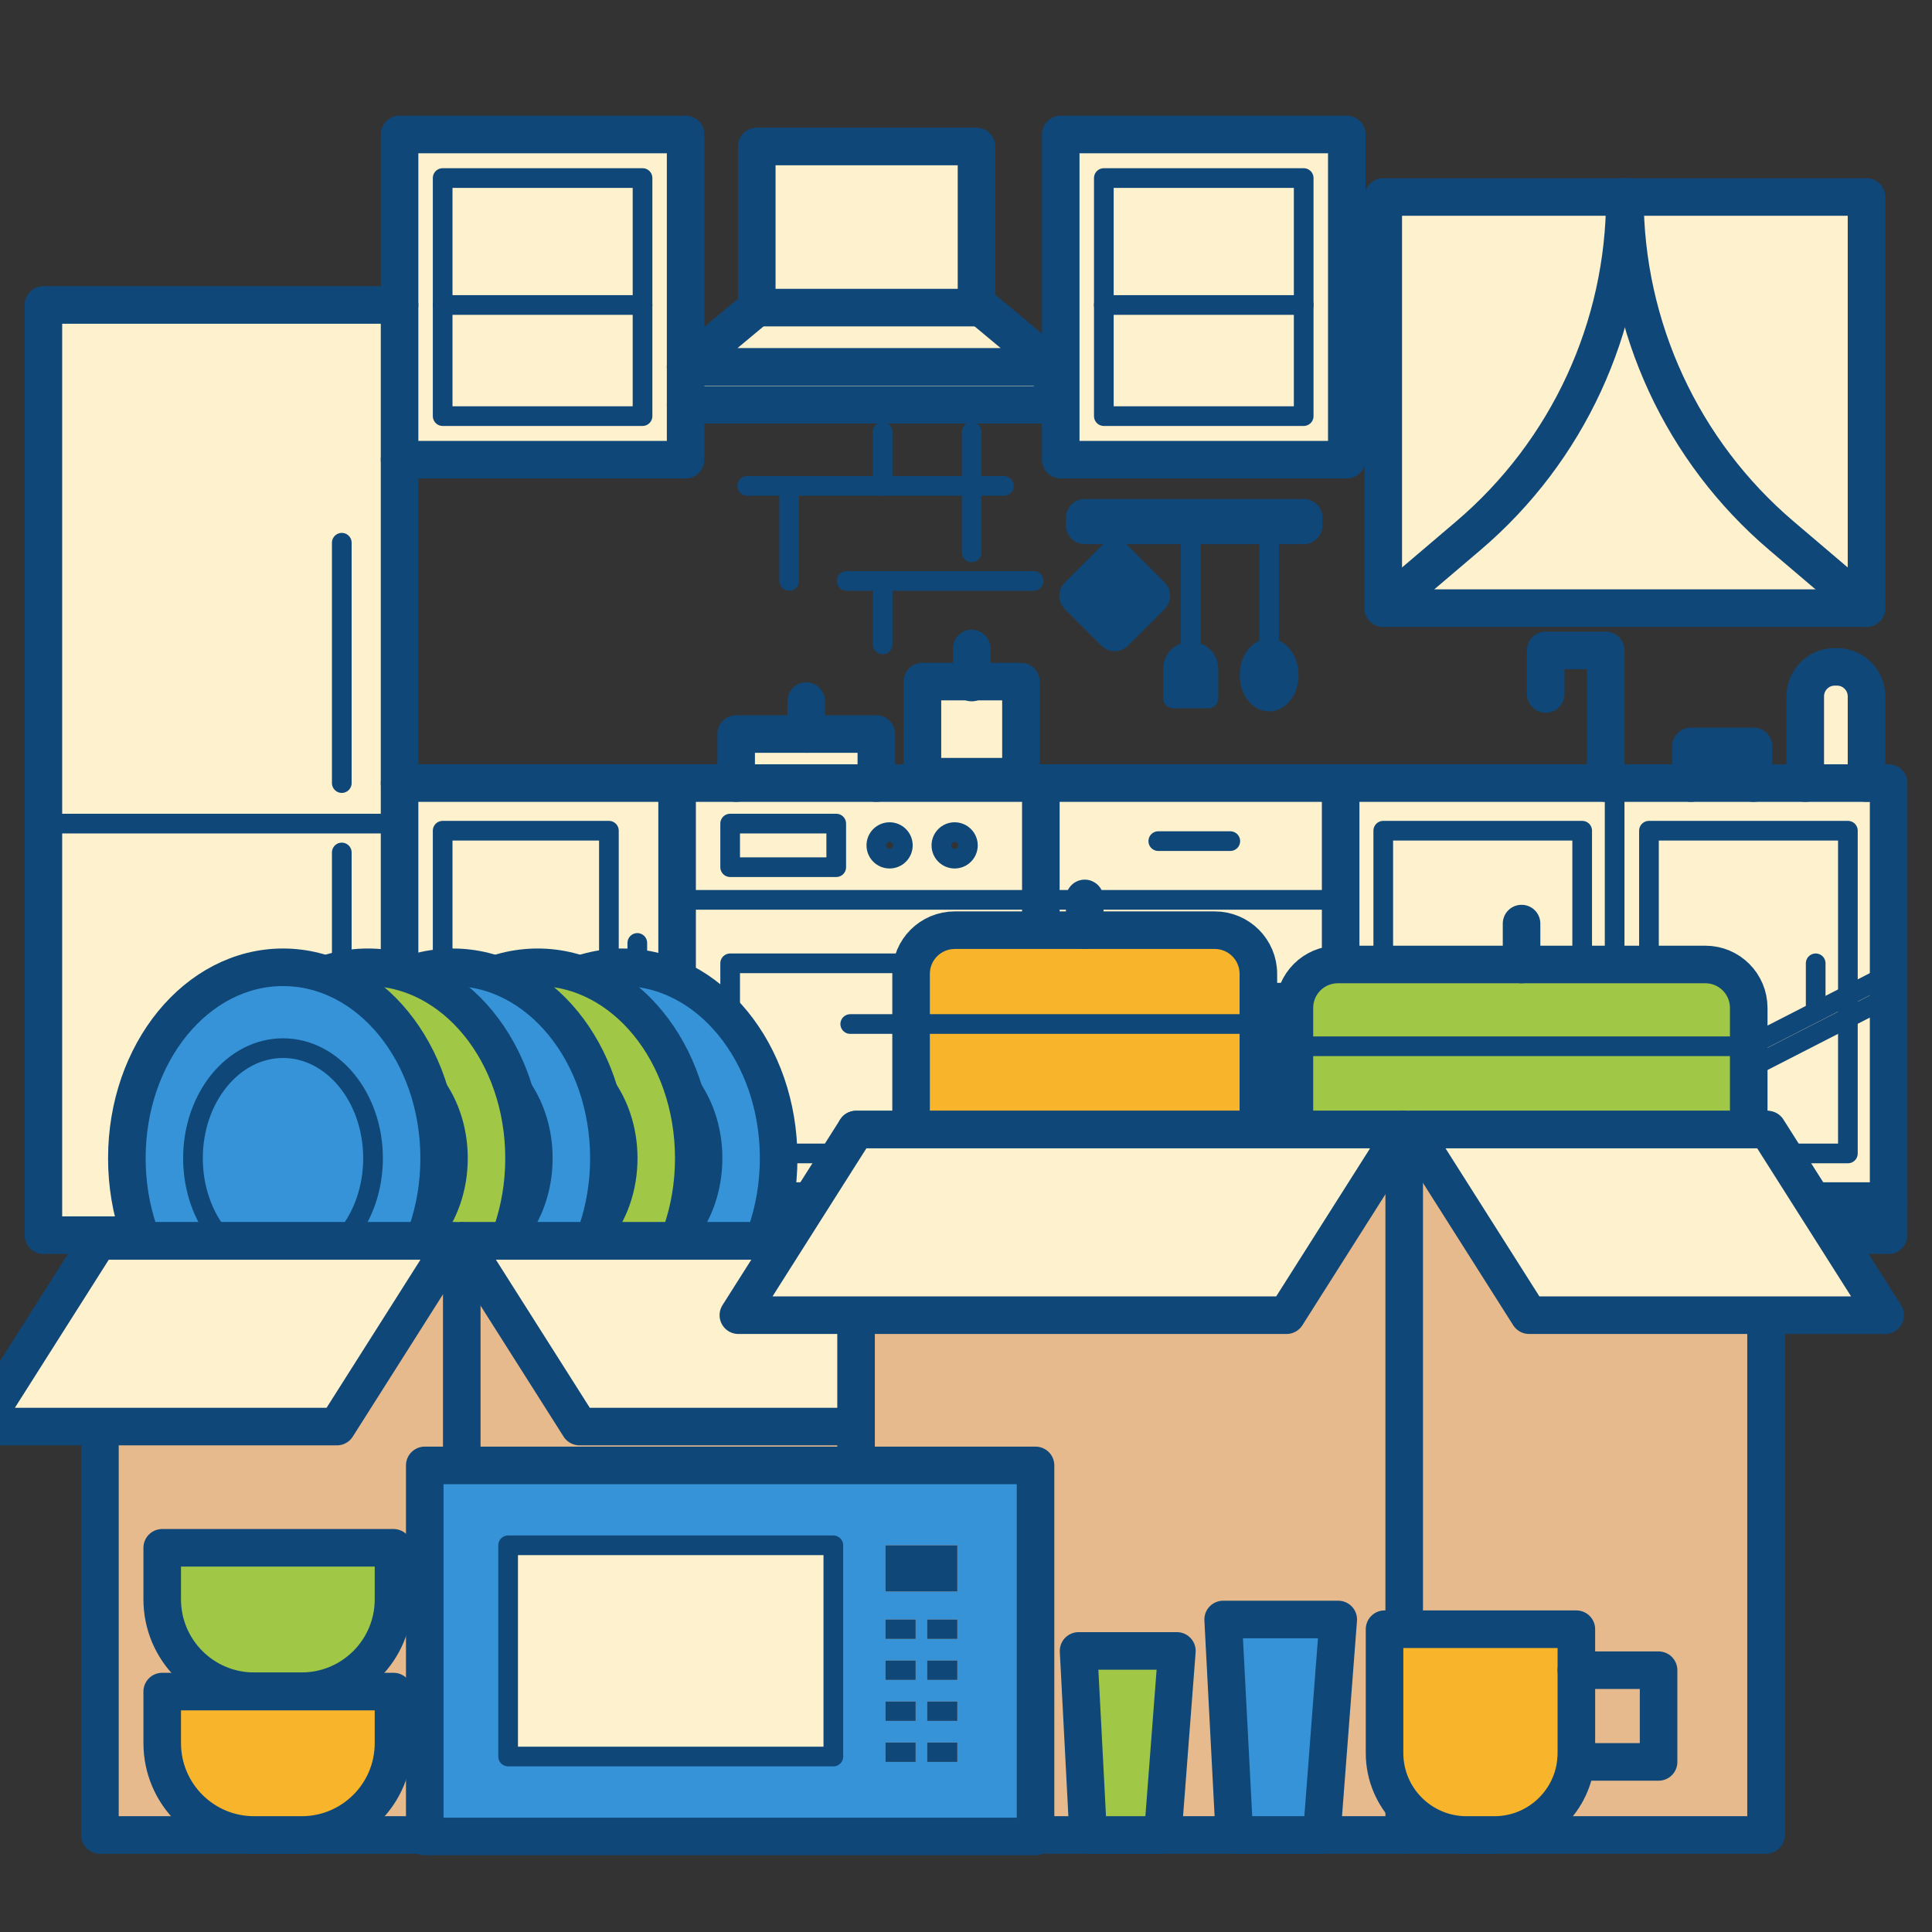 <?xml version="1.0" encoding="UTF-8"?> <svg xmlns="http://www.w3.org/2000/svg" id="Layer_1" data-name="Layer 1" viewBox="0 0 1080 1080"><rect x="0" y="0" width="1080" height="1080" fill="#333333" stroke="none"/><defs><style> .cls-1, .cls-2, .cls-3, .cls-4, .cls-5, .cls-6 { stroke: #0f4778; stroke-linecap: round; stroke-linejoin: round; } .cls-1, .cls-2, .cls-3, .cls-4, .cls-6 { stroke-width: 21px; } .cls-1, .cls-7 { fill: #a0c746; } .cls-2, .cls-5 { fill: none; } .cls-3, .cls-8 { fill: #fef1cd; } .cls-9 { fill: #0f4778; } .cls-4, .cls-10 { fill: #3693d8; } .cls-5 { stroke-width: 11px; } .cls-11 { fill: #f8b42b; } .cls-6 { fill: #e6ba8d; } </style></defs><g><g><g><path class="cls-8" d="M1043.39,339.93h-270.14l47.55-40.45c55.53-47.24,87.52-116.46,87.52-189.36,0,72.9,32,142.12,87.52,189.36l47.55,40.45Z"></path><polygon class="cls-8" points="223.36 671.41 223.36 690.47 24.26 690.47 24.26 460.39 223.36 460.39 223.36 671.41"></polygon><polygon class="cls-8" points="223.36 437.74 223.36 460.39 24.26 460.39 24.26 170.49 223.36 170.49 223.36 256.97 223.36 437.74"></polygon><rect class="cls-8" x="383.27" y="205.08" width="205.1" height="21.18"></rect><polygon class="cls-8" points="588.37 205.08 383.27 205.08 423.04 171.94 545.87 171.94 548.6 171.94 588.37 205.08"></polygon><rect class="cls-8" x="423.04" y="81.88" width="122.83" height="90.06"></rect><rect class="cls-8" x="617.05" y="170.49" width="111.72" height="62.12"></rect><rect class="cls-8" x="617.05" y="99.53" width="111.72" height="70.96"></rect><rect class="cls-8" x="247.45" y="170.49" width="111.73" height="62.12"></rect><rect class="cls-8" x="247.45" y="99.53" width="111.73" height="70.96"></rect><path class="cls-8" d="M752.87,75.17v181.8h-159.92V75.17h159.92Zm-24.1,157.44V99.53h-111.72V232.61h111.72Z"></path><path class="cls-8" d="M383.27,226.26v30.71H223.36V75.17h159.91V226.26Zm-24.09,6.35V99.53h-111.73V232.61h111.73Z"></path><path class="cls-8" d="M1043.39,110.12v229.81l-47.55-40.45c-55.52-47.24-87.52-116.46-87.52-189.36h135.07Z"></path><path class="cls-8" d="M773.25,110.12h135.07c0,72.9-31.99,142.12-87.52,189.36l-47.55,40.45V110.12Z"></path><path class="cls-8" d="M1043.39,389.27v48.47h-34.24v-48.47c0-9.12,7.39-16.51,16.51-16.51h1.22c9.12,0,16.51,7.39,16.51,16.51Z"></path><rect class="cls-8" x="921.78" y="464.37" width="111.2" height="180.41"></rect><rect class="cls-8" x="773.25" y="464.37" width="111.2" height="180.41"></rect><path class="cls-8" d="M1055.75,437.74v233.67h-153.16v-233.67h153.16Zm-22.77,207.04v-180.41h-111.2v180.41h111.2Z"></path><path class="cls-8" d="M902.59,437.74v233.67h-153.16v-233.67h153.16Zm-18.14,207.04v-180.41h-111.2v180.41h111.2Z"></path><rect class="cls-8" x="581.84" y="606.8" width="167.59" height="64.61"></rect><rect class="cls-8" x="581.84" y="554.91" width="167.59" height="51.89"></rect><rect class="cls-8" x="581.84" y="503.02" width="167.59" height="51.89"></rect><rect class="cls-8" x="581.84" y="437.74" width="167.59" height="65.28"></rect><polygon class="cls-8" points="489.88 410.32 489.88 437.74 411.51 437.74 411.51 410.32 450.69 410.32 489.88 410.32"></polygon><polygon class="cls-8" points="543.18 381.02 570.72 381.02 570.72 434.18 515.65 434.18 515.65 381.02 543.18 381.02"></polygon><path class="cls-8" d="M581.84,437.74v65.28h-203.34v-65.28h203.34Zm-40.78,34.83c0-4.09-3.32-7.41-7.41-7.41s-7.41,3.32-7.41,7.41,3.32,7.42,7.41,7.42,7.41-3.32,7.41-7.42Zm-36.36,0c0-4.09-3.32-7.41-7.41-7.41s-7.41,3.32-7.41,7.41,3.32,7.42,7.41,7.42,7.41-3.32,7.41-7.42Zm-37.24,12.18v-24.36h-59.3v24.36h59.3Z"></path><rect class="cls-8" x="247.45" y="464.37" width="92.93" height="180.41"></rect><rect class="cls-8" x="408.16" y="460.39" width="59.3" height="24.36"></rect><rect class="cls-8" x="408.16" y="538.5" width="144.02" height="106.28"></rect><path class="cls-8" d="M581.84,606.8v64.61h-203.34v-168.39h203.34v103.78Zm-29.66,37.98v-106.28h-144.02v106.28h144.02Z"></path><path class="cls-8" d="M378.5,503.02v168.39H223.36v-233.67h155.14v65.28Zm-38.12,141.76v-180.41h-92.93v180.41h92.93Z"></path><path class="cls-9" d="M709.45,362.52c6.04,0,10.94,6.64,10.94,14.83s-4.9,14.83-10.94,14.83-10.95-6.64-10.95-14.83,4.9-14.83,10.95-14.83Z"></path><path class="cls-9" d="M665.63,364.29h.35c5.27,0,9.53,4.27,9.53,9.53v16.59h-19.76v-16.59c0-5.26,4.26-9.53,9.53-9.53h.35Z"></path><rect class="cls-9" x="608.66" y="318.57" width="28.95" height="28.95" transform="translate(-52.99 538.17) rotate(-45)"></rect></g><g><line class="cls-2" x1="223.36" y1="256.97" x2="223.36" y2="437.74"></line><polyline class="cls-2" points="223.36 690.47 24.26 690.47 24.26 460.39 24.26 170.49 223.36 170.49"></polyline><line class="cls-5" x1="24.26" y1="460.39" x2="223.36" y2="460.39"></line><line class="cls-5" x1="191.06" y1="303.39" x2="191.06" y2="437.74"></line><line class="cls-5" x1="191.06" y1="476.54" x2="191.06" y2="561.11"></line><polyline class="cls-2" points="223.36 671.41 223.36 690.47 1055.75 690.47 1055.75 671.41"></polyline><polyline class="cls-2" points="378.5 671.41 223.36 671.41 223.36 460.39 223.36 437.74 378.5 437.74"></polyline><rect class="cls-5" x="247.45" y="464.37" width="92.93" height="180.41"></rect><line class="cls-5" x1="356.26" y1="527.11" x2="356.26" y2="571.59"></line><line class="cls-2" x1="489.88" y1="437.74" x2="581.84" y2="437.74"></line><polyline class="cls-2" points="581.84 671.41 378.5 671.41 378.5 503.02 378.5 437.74 411.51 437.74"></polyline><line class="cls-5" x1="378.5" y1="503.02" x2="581.84" y2="503.02"></line><rect class="cls-5" x="408.16" y="538.5" width="144.02" height="106.28"></rect><rect class="cls-5" x="408.16" y="460.39" width="59.3" height="24.36"></rect><path class="cls-5" d="M489.88,472.57c0-4.09,3.32-7.41,7.41-7.41s7.41,3.32,7.41,7.41-3.32,7.42-7.41,7.42-7.41-3.32-7.41-7.42Z"></path><path class="cls-5" d="M526.24,472.57c0-4.09,3.32-7.41,7.41-7.41s7.41,3.32,7.41,7.41-3.32,7.42-7.41,7.42-7.41-3.32-7.41-7.42Z"></path><polyline class="cls-2" points="749.43 671.41 581.84 671.41 581.84 606.8 581.84 554.91 581.84 503.02 581.84 437.74 749.43 437.74"></polyline><line class="cls-5" x1="581.84" y1="503.02" x2="749.43" y2="503.02"></line><line class="cls-5" x1="647.49" y1="470.19" x2="687.74" y2="470.19"></line><line class="cls-5" x1="581.84" y1="554.91" x2="749.43" y2="554.91"></line><line class="cls-5" x1="647.49" y1="522.08" x2="687.74" y2="522.08"></line><line class="cls-5" x1="581.84" y1="606.8" x2="749.43" y2="606.8"></line><line class="cls-5" x1="647.49" y1="573.98" x2="687.74" y2="573.98"></line><line class="cls-5" x1="647.49" y1="622.69" x2="687.74" y2="622.69"></line><polyline class="cls-2" points="1043.39 437.74 1055.75 437.74 1055.75 671.41 902.59 671.41 749.43 671.41 749.43 606.8 749.43 554.91 749.43 503.02 749.43 437.74 897.6 437.74 902.59 437.74 945.26 437.74"></polyline><line class="cls-2" x1="980.2" y1="437.74" x2="1009.15" y2="437.74"></line><line class="cls-5" x1="902.59" y1="437.74" x2="902.59" y2="671.41"></line><rect class="cls-5" x="773.25" y="464.37" width="111.2" height="180.41"></rect><rect class="cls-5" x="921.78" y="464.37" width="111.2" height="180.41"></rect><line class="cls-5" x1="865.65" y1="538.5" x2="865.65" y2="565.5"></line><line class="cls-5" x1="1014.98" y1="538.5" x2="1014.98" y2="565.5"></line><polyline class="cls-2" points="383.27 205.08 383.27 75.17 223.36 75.17 223.36 170.49 223.36 256.97 383.27 256.97 383.27 226.26"></polyline><polygon class="cls-5" points="359.18 170.49 359.18 99.53 247.45 99.53 247.45 170.49 247.45 232.61 359.18 232.61 359.18 170.49"></polygon><line class="cls-5" x1="247.45" y1="170.49" x2="359.18" y2="170.49"></line><rect class="cls-2" x="592.95" y="75.17" width="159.92" height="181.8"></rect><polygon class="cls-5" points="728.77 170.49 728.77 99.53 617.05 99.53 617.05 170.49 617.05 232.61 728.77 232.61 728.77 170.49"></polygon><line class="cls-5" x1="617.05" y1="170.49" x2="728.77" y2="170.49"></line><polyline class="cls-2" points="383.27 205.08 383.27 226.26 588.37 226.26 588.37 205.08"></polyline><polyline class="cls-2" points="545.87 171.94 548.6 171.94 588.37 205.08 383.27 205.08 423.04 171.94"></polyline><rect class="cls-2" x="423.04" y="81.88" width="122.83" height="90.06"></rect><polygon class="cls-2" points="489.88 437.74 489.88 410.32 450.69 410.32 411.51 410.32 411.51 437.74 489.88 437.74"></polygon><polygon class="cls-2" points="570.72 381.02 543.18 381.02 515.65 381.02 515.65 434.18 570.72 434.18 570.72 381.02"></polygon><line class="cls-2" x1="450.69" y1="410.32" x2="450.69" y2="391.96"></line><polyline class="cls-2" points="543.18 381.54 543.18 381.02 543.18 362.52"></polyline><polyline class="cls-2" points="897.6 437.74 897.6 363.58 864.06 363.58 864.06 387.94"></polyline><rect class="cls-2" x="945.26" y="417.24" width="34.94" height="20.5"></rect><path class="cls-2" d="M1043.39,437.74v-48.47c0-9.12-7.39-16.51-16.51-16.51h-1.22c-9.12,0-16.51,7.39-16.51,16.51v48.47h34.24Z"></path><polygon class="cls-2" points="665.63 293.69 606.37 293.69 606.37 289.45 728.77 289.45 728.77 293.69 709.45 293.69 665.63 293.69"></polygon><rect class="cls-2" x="608.66" y="318.57" width="28.95" height="28.95" transform="translate(-52.99 538.17) rotate(-45)"></rect><line class="cls-5" x1="665.63" y1="293.69" x2="665.63" y2="364.29"></line><line class="cls-5" x1="709.45" y1="293.69" x2="709.45" y2="362.52"></line><path class="cls-5" d="M665.28,364.29h.7c5.27,0,9.53,4.27,9.53,9.53v16.59h-19.76v-16.59c0-5.26,4.26-9.53,9.53-9.53Z"></path><path class="cls-5" d="M698.5,377.35c0-8.19,4.9-14.83,10.95-14.83s10.94,6.64,10.94,14.83-4.9,14.83-10.94,14.83-10.95-6.64-10.95-14.83Z"></path><polygon class="cls-2" points="1043.39 339.93 773.25 339.93 773.25 110.12 908.32 110.12 1043.39 110.12 1043.39 339.93"></polygon><path class="cls-2" d="M908.32,110.12c0,72.9-31.99,142.12-87.52,189.36l-47.55,40.45"></path><path class="cls-2" d="M908.32,110.12c0,72.9,32,142.12,87.52,189.36l47.55,40.45"></path></g></g><line class="cls-5" x1="417.68" y1="271.62" x2="561.18" y2="271.62"></line><line class="cls-5" x1="473.28" y1="324.75" x2="577.77" y2="324.75"></line><line class="cls-5" x1="441.16" y1="271.62" x2="441.16" y2="324.75"></line><line class="cls-5" x1="493.4" y1="271.62" x2="493.4" y2="241.44"></line><line class="cls-5" x1="543.18" y1="308.77" x2="543.18" y2="278.59"></line><line class="cls-5" x1="493.4" y1="360.22" x2="493.4" y2="330.04"></line><line class="cls-5" x1="543.18" y1="271.62" x2="543.18" y2="241.44"></line></g><g><g><ellipse class="cls-4" cx="347.98" cy="647.47" rx="87.29" ry="106.75"></ellipse><ellipse class="cls-5" cx="347.98" cy="647.47" rx="50.33" ry="61.55"></ellipse></g><g><ellipse class="cls-1" cx="300.54" cy="647.47" rx="87.29" ry="106.75"></ellipse><ellipse class="cls-5" cx="300.54" cy="647.47" rx="50.33" ry="61.55"></ellipse></g><g><ellipse class="cls-4" cx="253.09" cy="647.47" rx="87.29" ry="106.75"></ellipse><ellipse class="cls-5" cx="253.09" cy="647.47" rx="50.33" ry="61.55"></ellipse></g><g><ellipse class="cls-1" cx="205.65" cy="647.47" rx="87.29" ry="106.75"></ellipse><ellipse class="cls-5" cx="205.65" cy="647.47" rx="50.33" ry="61.55"></ellipse></g><g><ellipse class="cls-4" cx="158.2" cy="647.47" rx="87.29" ry="106.75"></ellipse><ellipse class="cls-5" cx="158.2" cy="647.47" rx="50.33" ry="61.55"></ellipse></g></g><g><g><path class="cls-11" d="M703.44,544.39v28.05h-194.14v-28.05c0-13.48,10.93-24.41,24.41-24.41h145.32c13.48,0,24.41,10.93,24.41,24.41Z"></path><rect class="cls-11" x="509.3" y="572.44" width="194.14" height="138.95"></rect></g><g><path class="cls-2" d="M703.44,572.44v138.95h-194.14v-167c0-13.48,10.93-24.41,24.41-24.41h145.32c13.48,0,24.41,10.93,24.41,24.41v28.05Z"></path><polyline class="cls-5" points="475.29 572.44 509.3 572.44 703.44 572.44 737.45 572.44"></polyline><line class="cls-2" x1="606.37" y1="519.98" x2="606.37" y2="502.22"></line></g></g><g><g><path class="cls-7" d="M977.55,584.86v58.12c0,13.25-10.75,24-24,24h-205.97c-13.25,0-24-10.75-24-24v-58.12h253.97Z"></path><path class="cls-7" d="M977.55,563.41v21.45h-253.97v-21.45c0-13.4,10.86-24.26,24.26-24.26h205.45c13.4,0,24.26,10.86,24.26,24.26Z"></path></g><g><path class="cls-2" d="M977.55,584.86v58.12c0,13.25-10.75,24-24,24h-205.97c-13.25,0-24-10.75-24-24v-79.57c0-13.4,10.86-24.26,24.26-24.26h205.45c13.4,0,24.26,10.86,24.26,24.26v21.45Z"></path><line class="cls-5" x1="723.58" y1="584.86" x2="977.55" y2="584.86"></line><line class="cls-2" x1="850.56" y1="539.15" x2="850.56" y2="516.29"></line></g></g><polygon class="cls-5" points="1053.86 558.24 977.54 597.34 977.54 584.86 1053.86 545.76 1053.86 558.24"></polygon><g><rect class="cls-6" x="55.87" y="693.69" width="508.69" height="332.08"></rect><polygon class="cls-3" points="-10.77 797.46 188.33 797.46 254.12 693.69 55.02 693.69 -10.77 797.46"></polygon><polygon class="cls-3" points="630.35 797.46 323.92 797.46 258.13 693.69 564.56 693.69 630.35 797.46"></polygon><line class="cls-3" x1="258.13" y1="693.69" x2="258.13" y2="1025.77"></line></g><g><rect class="cls-6" x="478.53" y="631.43" width="508.69" height="394.34" transform="translate(1465.76 1657.19) rotate(-180)"></rect><polygon class="cls-3" points="1053.86 735.2 854.76 735.2 788.97 631.43 988.07 631.43 1053.86 735.2"></polygon><polygon class="cls-3" points="412.75 735.2 719.17 735.2 784.96 631.43 478.53 631.43 412.75 735.2"></polygon><line class="cls-3" x1="784.96" y1="631.43" x2="784.96" y2="1025.77"></line></g><g><g><rect class="cls-8" x="284.05" y="863.84" width="181.79" height="118.08"></rect><path class="cls-10" d="M578.87,819.17v207.42H237.44v-207.42h341.43Zm-43.7,165.75v-10.86h-16.9v10.86h16.9Zm0-22.92v-10.86h-16.9v10.86h16.9Zm0-22.92v-10.85h-16.9v10.85h16.9Zm0-22.91v-10.86h-16.9v10.86h16.9Zm0-26.5v-25.83h-40.2v25.83h40.2Zm-23.31,95.25v-10.86h-16.89v10.86h16.89Zm0-22.92v-10.86h-16.89v10.86h16.89Zm0-22.92v-10.85h-16.89v10.85h16.89Zm0-22.91v-10.86h-16.89v10.86h16.89Zm-46.02,65.75v-118.08h-181.79v118.08h181.79Z"></path><rect class="cls-9" x="518.27" y="974.06" width="16.9" height="10.86"></rect><rect class="cls-9" x="518.27" y="951.14" width="16.9" height="10.86"></rect><rect class="cls-9" x="518.27" y="928.23" width="16.9" height="10.85"></rect><rect class="cls-9" x="518.27" y="905.31" width="16.9" height="10.86"></rect><rect class="cls-9" x="494.97" y="863.84" width="40.2" height="25.83"></rect><rect class="cls-9" x="494.97" y="974.06" width="16.89" height="10.86"></rect><rect class="cls-9" x="494.97" y="951.14" width="16.89" height="10.86"></rect><rect class="cls-9" x="494.97" y="928.23" width="16.89" height="10.85"></rect><rect class="cls-9" x="494.97" y="905.31" width="16.89" height="10.86"></rect></g><g><rect class="cls-2" x="237.44" y="819.17" width="341.43" height="207.42"></rect><rect class="cls-5" x="284.05" y="863.84" width="181.79" height="118.08"></rect></g></g><g><g><path class="cls-11" d="M219.97,945.6v28.83c0,28.35-22.99,51.34-51.35,51.34h-26.6c-28.35,0-51.34-22.99-51.34-51.34v-28.83H219.97Z"></path><path class="cls-7" d="M219.97,865.23v28.82c0,28.36-22.99,51.35-51.35,51.35h-26.6c-28.35,0-51.34-22.99-51.34-51.35v-28.82H219.97Z"></path></g><g><path class="cls-2" d="M219.97,945.6H90.68v28.83c0,28.35,22.99,51.34,51.34,51.34h26.6c28.36,0,51.35-22.99,51.35-51.34v-28.83Z"></path><path class="cls-2" d="M219.97,865.23H90.68v28.82c0,28.36,22.99,51.35,51.34,51.35h26.6c28.36,0,51.35-22.99,51.35-51.35v-28.82Z"></path></g></g><g><g><polygon class="cls-10" points="748.09 905.31 738.86 1025.77 690.03 1025.77 683.75 905.31 748.09 905.31"></polygon><polygon class="cls-7" points="657.89 922.88 650 1025.77 608.29 1025.77 602.93 922.88 657.89 922.88"></polygon></g><g><polygon class="cls-2" points="657.89 922.88 602.93 922.88 608.29 1025.77 650 1025.77 657.89 922.88"></polygon><polygon class="cls-2" points="748.09 905.31 683.75 905.31 690.03 1025.77 738.86 1025.77 748.09 905.31"></polygon></g></g><g><path class="cls-11" d="M881.2,933.66v46.28c0,1.68-.09,3.34-.27,4.98-2.48,22.97-21.93,40.85-45.56,40.85h-15.57c-25.31,0-45.83-20.52-45.83-45.83v-69.2h107.23v22.92Z"></path><g><path class="cls-2" d="M881.2,933.66v-22.92h-107.23v69.2c0,25.31,20.52,45.83,45.83,45.83h15.57c23.63,0,43.08-17.88,45.56-40.85,.18-1.64,.27-3.3,.27-4.98v-46.28Z"></path><polyline class="cls-2" points="881.2 933.66 927.16 933.66 927.16 984.92 880.93 984.92"></polyline></g></g></svg> 